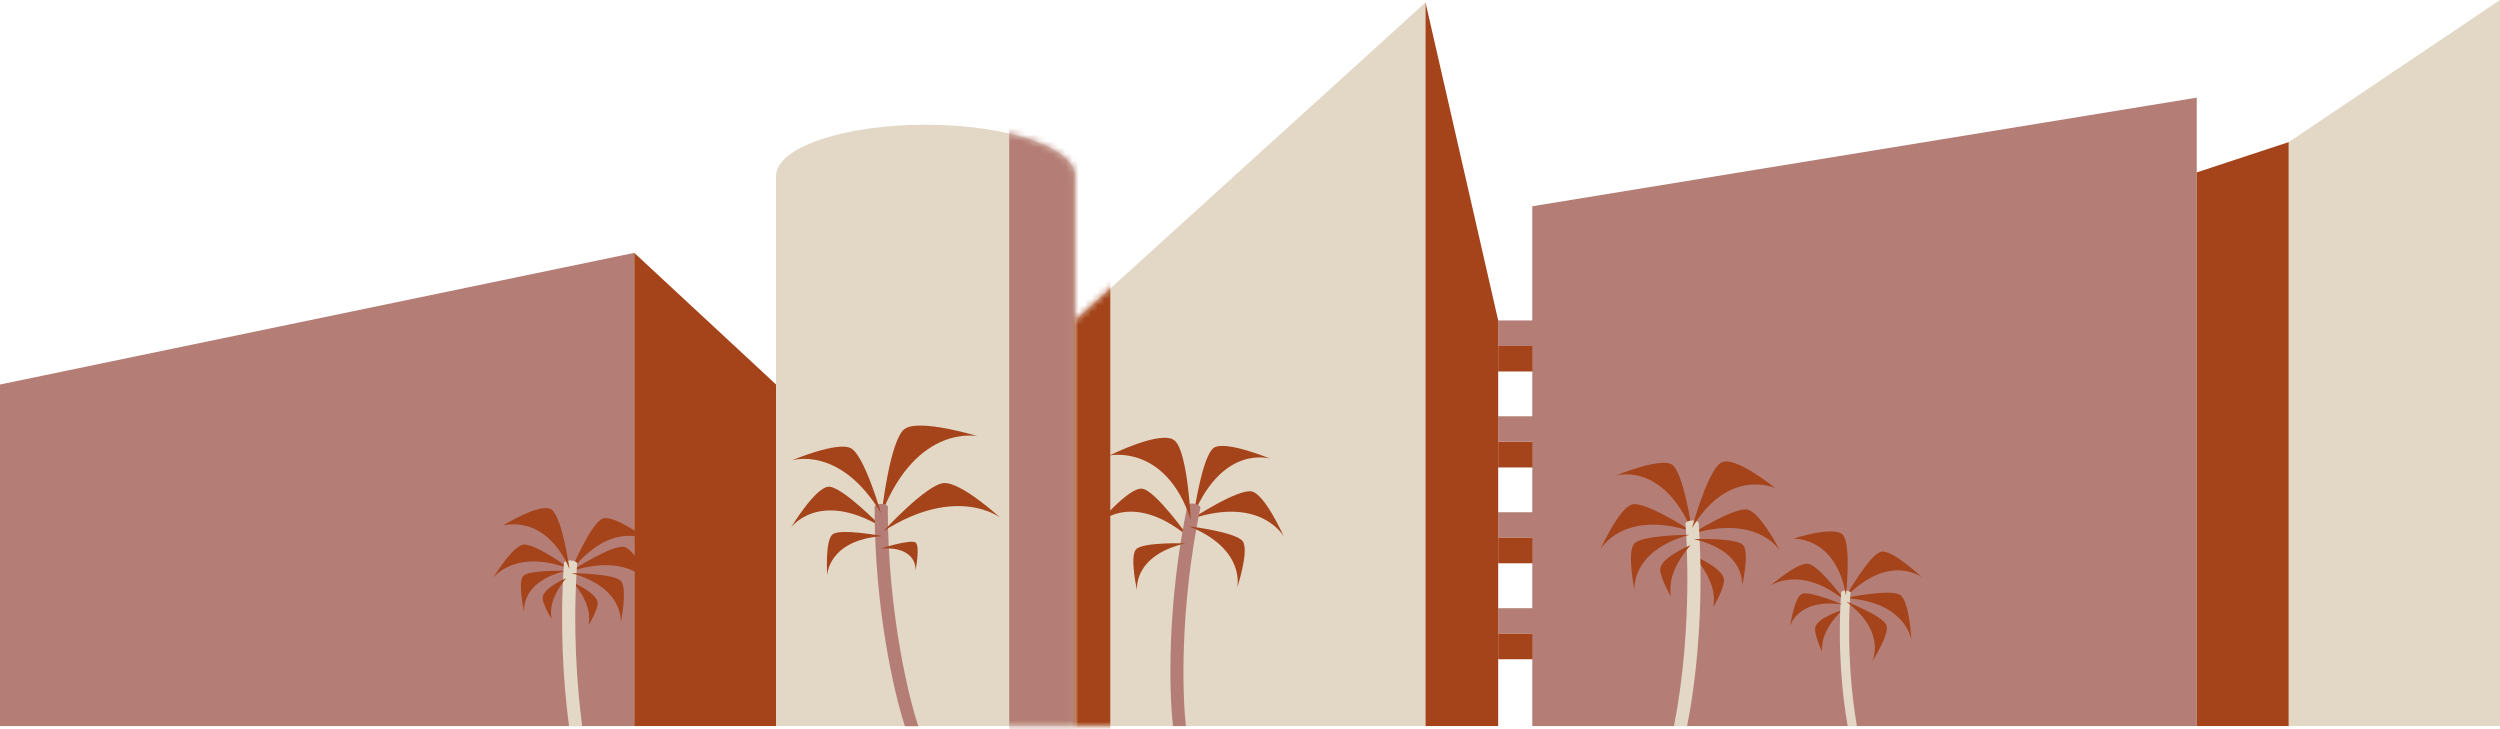 <?xml version="1.0" encoding="UTF-8"?>
<svg width="384px" height="112px" viewBox="0 0 384 112" version="1.1" xmlns="http://www.w3.org/2000/svg" xmlns:xlink="http://www.w3.org/1999/xlink">
    <title>Group</title>
    <defs>
        <path d="M22.96,0 C10.28,0 -1.42108547e-14,3.52 -1.42108547e-14,7.88 L-1.42108547e-14,92.36 L45.94,92.36 L45.94,7.88 C45.94,3.52 35.64,0 22.96,0 Z" id="path-1"></path>
        <polygon id="path-3" points="0 111.14 53.82 111.14 53.82 4.99600361e-16 0 48.84"></polygon>
    </defs>
    <g id="Page-1" stroke="none" stroke-width="1" fill="none" fill-rule="evenodd">
        <g id="Group">
            <polygon id="Path" fill="#B47D75" fill-rule="nonzero" points="242.101 49.22 230.121 49.22 230.121 53.14 242.101 53.14"></polygon>
            <polygon id="Path" fill="#A5431A" fill-rule="nonzero" points="242.101 53.14 230.121 53.14 230.121 57.06 242.101 57.06"></polygon>
            <polygon id="Path" fill="#B47D75" fill-rule="nonzero" points="242.101 63.94 230.121 63.94 230.121 67.86 242.101 67.86"></polygon>
            <polygon id="Path" fill="#A5431A" fill-rule="nonzero" points="242.101 67.88 230.121 67.88 230.121 71.8 242.101 71.8"></polygon>
            <polygon id="Path" fill="#B47D75" fill-rule="nonzero" points="242.101 78.68 230.121 78.68 230.121 82.6 242.101 82.6"></polygon>
            <polygon id="Path" fill="#A5431A" fill-rule="nonzero" points="242.101 82.6 230.121 82.6 230.121 86.52 242.101 86.52"></polygon>
            <polygon id="Path" fill="#B47D75" fill-rule="nonzero" points="242.101 93.42 230.121 93.42 230.121 97.34 242.101 97.34"></polygon>
            <polygon id="Path" fill="#A5431A" fill-rule="nonzero" points="242.101 97.34 230.121 97.34 230.121 101.26 242.101 101.26"></polygon>
            <polygon id="Path" fill="#B47D75" fill-rule="nonzero" points="0 111.52 97.42 111.52 97.42 38.84 0 59.06"></polygon>
            <polygon id="Path" fill="#A5431A" fill-rule="nonzero" points="97.422 111.52 119.202 111.52 119.202 59.06 97.422 38.84"></polygon>
            <path d="M142.159,19.16 C129.479,19.16 119.199,22.68 119.199,27.04 L119.199,111.52 L165.139,111.52 L165.139,27.04 C165.139,22.68 154.839,19.16 142.159,19.16 Z" id="Path" fill="#E3D7C6" fill-rule="nonzero"></path>
            <g id="Clipped" transform="translate(119.199, 19.159)">
                <mask id="mask-2" fill="white">
                    <use xlink:href="#path-1"></use>
                </mask>
                <g id="Path"></g>
                <polygon id="Path" fill="#B47D75" fill-rule="nonzero" mask="url(#mask-2)" points="55.161 -6.98 35.821 -6.98 35.821 104.44 55.161 104.44"></polygon>
            </g>
            <polygon id="Path" fill="#E3D7C6" fill-rule="nonzero" points="165.137 111.52 218.957 111.52 218.957 0.38 165.137 49.22"></polygon>
            <g id="Clipped" transform="translate(165.137, 0.38)">
                <mask id="mask-4" fill="white">
                    <use xlink:href="#path-3"></use>
                </mask>
                <g id="Path"></g>
                <polygon id="Path" fill="#A5431A" fill-rule="nonzero" mask="url(#mask-4)" points="5.401 8.54 -18.879 8.54 -18.879 121.02 5.401 121.02"></polygon>
            </g>
            <polygon id="Path" fill="#A5431A" fill-rule="nonzero" points="218.961 111.52 230.121 111.52 230.121 49.22 218.961 0.38"></polygon>
            <polygon id="Path" fill="#B47D75" fill-rule="nonzero" points="337.419 111.52 235.359 111.52 235.359 31.68 337.419 15"></polygon>
            <polygon id="Path" fill="#A5431A" fill-rule="nonzero" points="351.562 111.52 337.422 111.52 337.422 26.48 351.562 21.82"></polygon>
            <polygon id="Path" fill="#E3D7C6" fill-rule="nonzero" points="383.999 111.52 351.559 111.52 351.559 21.82 383.999 0"></polygon>
            <path d="M135.42,80.94 C135.42,80.94 129.28,74.62 127.24,74.76 C125.2,74.9 121.5,81.02 121.5,81.02 C121.5,81.02 125.74,75.18 135.42,80.94 Z" id="Path" fill="#A5431A" fill-rule="nonzero"></path>
            <path d="M135.422,78.9 C135.422,78.9 136.682,67.5 138.962,65.88 C141.222,64.26 150.182,67 150.182,67 C150.182,67 140.882,64.98 135.422,78.9 Z" id="Path" fill="#A5431A" fill-rule="nonzero"></path>
            <path d="M141.06,111.54 C139.72,107.66 136.36,94.38 136.36,77.88 L134.34,77.88 C134.34,93.52 137.32,106.44 139,111.54 L141.06,111.54 Z" id="Path" fill="#B47D75" fill-rule="nonzero"></path>
            <path d="M135.36,78.36 C135.923,78.36 136.38,78.145 136.38,77.88 C136.38,77.615 135.923,77.4 135.36,77.4 C134.797,77.4 134.34,77.615 134.34,77.88 C134.34,78.145 134.797,78.36 135.36,78.36 Z" id="Path" fill="#B47D75" fill-rule="nonzero"></path>
            <path d="M135.699,81.58 C135.699,81.58 142.319,74.38 144.979,74.2 C147.639,74.02 153.619,79.5 153.619,79.5 C153.619,79.5 146.999,74.38 135.699,81.58 Z" id="Path" fill="#A5431A" fill-rule="nonzero"></path>
            <path d="M135.322,78.82 C135.322,78.82 132.762,69.9 130.682,68.84 C128.602,67.76 121.602,70.72 121.602,70.72 C121.602,70.72 128.982,68.3 135.322,78.82 Z" id="Path" fill="#A5431A" fill-rule="nonzero"></path>
            <path d="M135.52,82.34 C135.52,82.34 129.06,81.12 127.88,82.08 C126.7,83.04 127.06,88.36 127.06,88.36 C127.06,88.36 127.16,82.98 135.52,82.34 Z" id="Path" fill="#A5431A" fill-rule="nonzero"></path>
            <path d="M135.32,84.24 C135.32,84.24 139.92,82.78 140.64,83.34 C141.36,83.9 140.62,87.66 140.62,87.66 C140.62,87.66 141.08,83.9 135.32,84.24 Z" id="Path" fill="#A5431A" fill-rule="nonzero"></path>
            <path d="M182.518,82.44 C182.518,82.44 177.438,75.24 175.398,75.06 C173.358,74.88 168.758,80.36 168.758,80.36 C168.758,80.36 173.838,75.24 182.518,82.44 Z" id="Path" fill="#A5431A" fill-rule="nonzero"></path>
            <path d="M183.379,78.94 C183.379,78.94 184.679,69.88 186.479,68.76 C188.279,67.62 195.139,70.46 195.139,70.46 C195.139,70.46 187.999,68.16 183.379,78.94 Z" id="Path" fill="#A5431A" fill-rule="nonzero"></path>
            <path d="M184.378,78.029 C184.426,77.768 184.016,77.474 183.462,77.372 C182.908,77.27 182.42,77.398 182.372,77.659 C182.324,77.92 182.734,78.214 183.288,78.316 C183.842,78.418 184.33,78.289 184.378,78.029 Z" id="Path" fill="#B47D75" fill-rule="nonzero"></path>
            <path d="M183.117,79.66 C183.117,79.66 190.277,74.96 192.317,75.5 C194.357,76.02 197.197,82.42 197.197,82.42 C197.197,82.42 193.777,76.16 183.117,79.66 Z" id="Path" fill="#A5431A" fill-rule="nonzero"></path>
            <path d="M182.159,111.52 C181.639,107.04 181.139,93.76 184.359,78.06 L182.379,77.66 C179.239,92.96 179.559,106.16 180.179,111.52 L182.159,111.52 Z" id="Path" fill="#B47D75" fill-rule="nonzero"></path>
            <path d="M182.898,79.82 C182.898,79.82 182.438,69.42 180.438,67.68 C178.438,65.94 170.418,69.96 170.418,69.96 C170.418,69.96 179.038,68.12 182.898,79.82 Z" id="Path" fill="#A5431A" fill-rule="nonzero"></path>
            <path d="M182.637,80.84 C182.637,80.84 189.897,81.72 190.897,83.16 C191.897,84.62 190.037,90.26 190.037,90.26 C190.037,90.26 191.457,84.4 182.637,80.84 Z" id="Path" fill="#A5431A" fill-rule="nonzero"></path>
            <path d="M182.077,83.46 C182.077,83.46 175.517,83.24 174.497,84.38 C173.477,85.52 174.657,90.7 174.657,90.7 C174.657,90.7 173.897,85.38 182.077,83.46 Z" id="Path" fill="#A5431A" fill-rule="nonzero"></path>
            <path d="M259.9,81.64 C259.9,81.64 252.74,76.94 250.7,77.48 C248.66,78.02 245.82,84.4 245.82,84.4 C245.82,84.4 249.22,78.16 259.9,81.64 Z" id="Path" fill="#A5431A" fill-rule="nonzero"></path>
            <path d="M259.762,82.06 C259.762,82.06 266.462,77.8 268.442,78.28 C270.422,78.76 273.402,84.56 273.402,84.56 C273.402,84.56 269.882,78.88 259.762,82.06 Z" id="Path" fill="#A5431A" fill-rule="nonzero"></path>
            <path d="M259.901,81.54 C259.901,81.54 258.601,72.48 256.801,71.36 C255.001,70.22 248.141,73.06 248.141,73.06 C248.141,73.06 255.261,70.76 259.901,81.54 Z" id="Path" fill="#A5431A" fill-rule="nonzero"></path>
            <path d="M259.928,80.901 C260.49,80.874 260.936,80.638 260.924,80.373 C260.911,80.108 260.445,79.915 259.882,79.942 C259.319,79.969 258.873,80.205 258.886,80.47 C258.899,80.734 259.365,80.928 259.928,80.901 Z" id="Path" fill="#E3D7C6" fill-rule="nonzero"></path>
            <path d="M260.16,85.38 C260.16,85.38 264.24,87.04 264.76,88.78 C265.12,89.96 263.18,93.22 263.18,93.22 C263.36,92 263.6,89.42 260.16,85.38 Z" id="Path" fill="#A5431A" fill-rule="nonzero"></path>
            <path d="M257.121,111.52 L259.141,111.52 C260.401,105.22 261.821,93.76 260.921,80.38 L258.901,80.52 C259.821,94.22 258.281,105.74 257.121,111.52 Z" id="Path" fill="#E3D7C6" fill-rule="nonzero"></path>
            <path d="M259.898,81.1 C259.898,81.1 262.318,72.16 264.398,71.04 C266.478,69.92 272.658,74.96 272.658,74.96 C272.658,74.96 265.518,71.7 259.898,81.1 Z" id="Path" fill="#A5431A" fill-rule="nonzero"></path>
            <path d="M260.16,82.8 C260.16,82.8 266.72,82.58 267.74,83.72 C268.76,84.86 267.58,90.04 267.58,90.04 C267.58,90.04 268.34,84.72 260.16,82.8 Z" id="Path" fill="#A5431A" fill-rule="nonzero"></path>
            <path d="M259.66,83.74 C259.66,83.74 255.58,85.4 255.06,87.14 C254.7,88.32 256.64,91.58 256.64,91.58 C256.48,90.36 256.22,87.78 259.66,83.74 Z" id="Path" fill="#A5431A" fill-rule="nonzero"></path>
            <path d="M259.501,82.14 C259.501,82.14 252.181,82.18 251.021,83.5 C249.861,84.82 251.061,90.66 251.061,90.66 C251.061,90.66 250.341,84.66 259.501,82.14 Z" id="Path" fill="#A5431A" fill-rule="nonzero"></path>
            <path d="M88.121,89.54 C88.121,89.54 91.401,90.96 91.781,92.4 C92.041,93.361 90.421,95.981 90.421,95.981 C90.561,94.981 90.821,92.9 88.121,89.54 Z" id="Path" fill="#A5431A" fill-rule="nonzero"></path>
            <path d="M87.644,87.761 C87.644,87.761 94.085,83.561 95.904,84.021 C97.725,84.481 100.285,90.241 100.285,90.241 C100.285,90.241 97.225,84.621 87.644,87.761 Z" id="Path" fill="#A5431A" fill-rule="nonzero"></path>
            <path d="M87.623,87.42 C87.623,87.42 82.103,83.36 80.363,83.66 C78.623,83.96 75.723,88.8 75.723,88.8 C75.723,88.8 79.083,84.1 87.623,87.42 Z" id="Path" fill="#A5431A" fill-rule="nonzero"></path>
            <path d="M87.621,87.8 C87.621,87.8 90.781,80.221 92.621,79.641 C94.441,79.061 99.761,83.061 99.761,83.061 C99.761,83.061 94.081,79.501 87.621,87.8 Z" id="Path" fill="#A5431A" fill-rule="nonzero"></path>
            <path d="M88.654,86.609 C88.667,86.344 88.221,86.108 87.658,86.082 C87.095,86.055 86.629,86.248 86.617,86.513 C86.604,86.778 87.05,87.014 87.613,87.04 C88.175,87.067 88.642,86.874 88.654,86.609 Z" id="Path" fill="#E3D7C6" fill-rule="nonzero"></path>
            <path d="M86.942,87.68 C86.942,87.68 81.242,87.501 80.362,88.481 C79.482,89.46 80.502,93.96 80.502,93.96 C80.502,93.96 79.862,89.341 86.942,87.68 Z" id="Path" fill="#A5431A" fill-rule="nonzero"></path>
            <path d="M89.421,111.52 C88.601,105.24 87.981,96.52 88.641,86.641 L86.621,86.501 C85.961,96.3 86.541,105.06 87.401,111.52 L89.421,111.52 Z" id="Path" fill="#E3D7C6" fill-rule="nonzero"></path>
            <path d="M87.483,87.4 C87.483,87.4 86.363,79.46 84.723,78.28 C83.083,77.1 77.223,80.74 77.223,80.74 C77.223,80.74 83.683,78.72 87.483,87.4 Z" id="Path" fill="#A5431A" fill-rule="nonzero"></path>
            <path d="M86.944,88.8 C86.944,88.8 83.744,90.2 83.384,91.58 C83.124,92.52 84.724,95.06 84.724,95.06 C84.564,94.1 84.324,92.06 86.944,88.8 Z" id="Path" fill="#A5431A" fill-rule="nonzero"></path>
            <path d="M87.781,88.04 C87.781,88.04 94.341,88.061 95.381,89.26 C96.421,90.441 95.341,95.68 95.341,95.68 C95.341,95.68 96.001,90.3 87.781,88.04 Z" id="Path" fill="#A5431A" fill-rule="nonzero"></path>
            <path d="M282.963,93.7 C282.963,93.7 279.423,94.8 278.863,96.22 C278.483,97.18 279.863,100.06 279.863,100.06 C279.843,99.02 279.803,96.86 282.963,93.7 Z" id="Path" fill="#A5431A" fill-rule="nonzero"></path>
            <path d="M283.362,92.22 C283.362,92.22 279.422,86.84 277.722,86.6 C276.022,86.36 271.902,90 271.902,90 C271.902,90 276.402,86.64 283.362,92.22 Z" id="Path" fill="#A5431A" fill-rule="nonzero"></path>
            <path d="M283.383,91.86 C283.383,91.86 290.443,90.38 291.883,91.4 C293.323,92.42 293.583,98.32 293.583,98.32 C293.583,98.32 292.823,92.38 283.383,91.86 Z" id="Path" fill="#A5431A" fill-rule="nonzero"></path>
            <path d="M283.422,91.78 C283.422,91.78 287.202,85.08 288.962,84.74 C290.722,84.4 295.242,88.72 295.242,88.72 C295.242,88.72 290.322,84.74 283.422,91.78 Z" id="Path" fill="#A5431A" fill-rule="nonzero"></path>
            <path d="M284.251,91.08 C284.26,90.892 283.945,90.725 283.548,90.706 C283.151,90.687 282.822,90.824 282.813,91.011 C282.804,91.199 283.119,91.366 283.516,91.385 C283.913,91.404 284.242,91.267 284.251,91.08 Z" id="Path" fill="#E3D7C6" fill-rule="nonzero"></path>
            <path d="M285.221,111.52 C284.461,107.14 283.641,99.82 284.221,91.1 L282.801,90.999 C282.221,99.559 282.981,106.88 283.801,111.52 L285.221,111.52 Z" id="Path" fill="#E3D7C6" fill-rule="nonzero"></path>
            <path d="M283.542,91.44 C283.542,91.44 284.382,83.68 283.082,82.18 C281.802,80.66 275.422,82.74 275.422,82.74 C275.422,82.74 282.002,82.34 283.542,91.44 Z" id="Path" fill="#A5431A" fill-rule="nonzero"></path>
            <path d="M283.543,92.38 C283.543,92.38 289.263,94.64 289.763,96.04 C290.263,97.44 287.543,101.64 287.543,101.64 C287.543,101.64 289.943,97.14 283.543,92.38 Z" id="Path" fill="#A5431A" fill-rule="nonzero"></path>
            <path d="M282.961,92.84 C282.961,92.84 277.881,90.66 276.741,91.24 C275.601,91.82 274.941,96.24 274.941,96.24 C274.941,96.24 275.981,91.86 282.961,92.84 Z" id="Path" fill="#A5431A" fill-rule="nonzero"></path>
        </g>
    </g>
</svg>